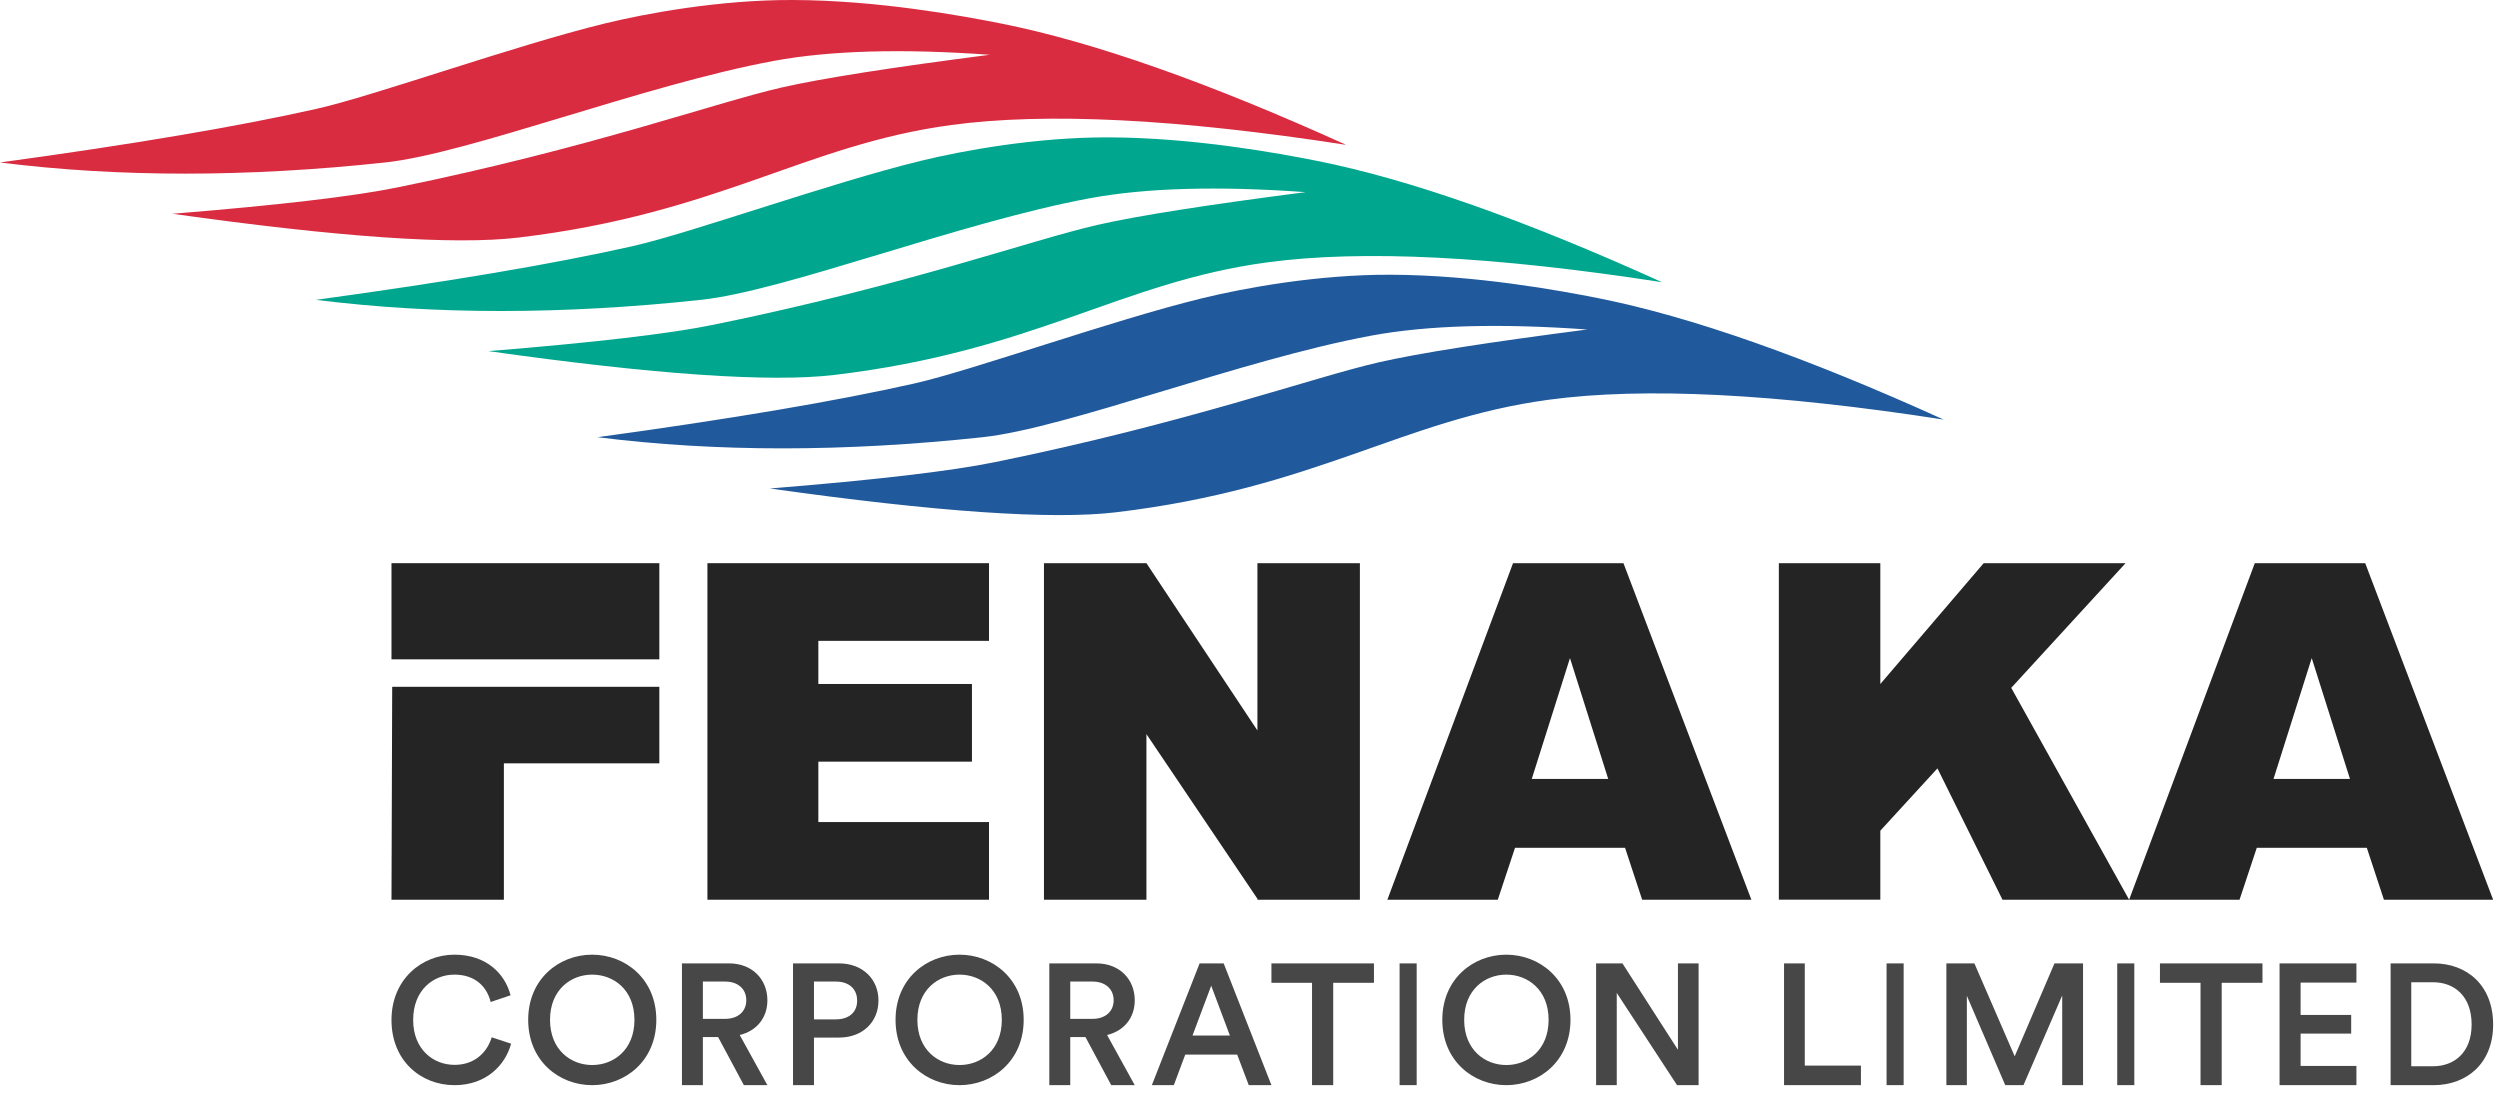 <?xml version="1.0" encoding="UTF-8"?>
<svg width="91px" height="40px" viewBox="0 0 91 40" version="1.1" xmlns="http://www.w3.org/2000/svg" xmlns:xlink="http://www.w3.org/1999/xlink">
    <!-- Generator: Sketch 58 (84663) - https://sketch.com -->
    <title>Group 2</title>
    <desc>Created with Sketch.</desc>
    <g id="Page-1" stroke="none" stroke-width="1" fill="none" fill-rule="evenodd">
        <g id="Job-Openings" transform="translate(-32, -24)">
            <g id="Group-2" transform="translate(32, 24)">
                <path d="M59.094,20.5 L63.75,32.75 L50.5,32.75 L55.074,20.5 L59.094,20.5 Z M59.152,30.86 L55.147,30.86 L54.519,32.75 L59.775,32.75 L59.152,30.86 Z M57.147,23.955 L55.756,28.353 L58.539,28.353 L57.147,23.955 Z" id="Combined-Shape" fill="#242425"></path>
                <path d="M86.094,20.5 L90.75,32.75 L77.5,32.75 L82.074,20.5 L86.094,20.5 Z M86.152,30.86 L82.147,30.86 L81.519,32.75 L86.775,32.75 L86.152,30.86 Z M84.147,23.955 L82.756,28.353 L85.539,28.353 L84.147,23.955 Z" id="Combined-Shape-Copy" fill="#242425"></path>
                <rect id="Rectangle" fill="#242425" x="14.25" y="20.5" width="9.75" height="3.5"></rect>
                <path d="M29.788,29.923 L36,29.923 L36,32.75 L25.75,32.75 L25.75,29.923 L25.75,23.327 L25.75,20.5 L36,20.5 L36,23.327 L29.788,23.327 L29.788,24.897 L35.379,24.897 L35.379,27.724 L29.788,27.724 L29.788,29.923 Z" id="Combined-Shape" fill="#242425"></path>
                <path d="M41.73,32.75 L38,32.75 L38,20.5 L41.73,20.5 L45.77,26.589 L45.77,20.5 L49.5,20.5 L49.5,32.75 L45.77,32.75 L45.77,32.715 L41.73,26.722 L41.73,32.75 Z" id="Combined-Shape" fill="#242425"></path>
                <path d="M68.444,32.747 L64.75,32.747 L64.75,20.5 L68.444,20.5 L68.444,24.898 L72.206,20.5 L77.37,20.5 L73.209,25.038 L77.5,32.75 L72.891,32.75 L70.523,27.969 L68.444,30.237 L68.444,32.747 Z" id="Combined-Shape" fill="#242425"></path>
                <polygon id="Rectangle-Copy" fill="#242425" points="14.276 25 24 25 24 27.786 18.341 27.786 18.341 32.75 14.25 32.75"></polygon>
                <path d="M44.542,35.067 L46.28,39.5 L45.455,39.5 L45.033,38.387 L43.143,38.387 L42.727,39.5 L41.927,39.5 L43.666,35.067 L44.542,35.067 Z M77.689,35.067 L77.689,39.5 L77.067,39.5 L77.067,35.067 L77.689,35.067 Z M82.354,35.067 L82.354,35.773 L80.87,35.773 L80.87,39.5 L80.099,39.5 L80.099,35.773 L78.622,35.773 L78.622,35.067 L82.354,35.067 Z M34.927,34.75 C36.13,34.75 37.262,35.631 37.262,37.122 C37.262,38.619 36.13,39.5 34.927,39.5 C33.723,39.5 32.598,38.619 32.598,37.122 C32.598,35.631 33.723,34.75 34.927,34.75 Z M85.774,35.067 L85.774,35.767 L83.742,35.767 L83.742,36.943 L85.583,36.943 L85.583,37.624 L83.742,37.624 L83.742,38.8 L85.774,38.8 L85.774,39.5 L82.976,39.5 L82.976,35.067 L85.774,35.067 Z M88.59,35.067 C89.798,35.067 90.75,35.867 90.75,37.293 C90.75,38.712 89.786,39.5 88.584,39.5 L87.018,39.5 L87.018,35.067 L88.59,35.067 Z M39.907,35.067 C40.77,35.067 41.305,35.661 41.305,36.411 C41.305,37.043 40.921,37.524 40.298,37.674 L41.305,39.5 L40.449,39.5 L39.511,37.749 L38.957,37.749 L38.957,39.5 L38.195,39.5 L38.195,35.067 L39.907,35.067 Z M16.539,34.75 C17.693,34.75 18.379,35.431 18.584,36.228 L17.86,36.473 C17.725,35.92 17.302,35.476 16.539,35.476 C15.789,35.476 15.039,36.023 15.039,37.128 C15.039,38.195 15.77,38.761 16.545,38.761 C17.308,38.761 17.744,38.272 17.898,37.758 L18.604,37.99 C18.398,38.761 17.706,39.5 16.545,39.5 C15.321,39.5 14.25,38.613 14.25,37.128 C14.25,35.643 15.359,34.75 16.539,34.75 Z M59.057,35.067 L61.077,38.212 L61.077,35.067 L61.829,35.067 L61.829,39.5 L61.045,39.5 L58.85,36.142 L58.85,39.5 L58.098,39.5 L58.098,35.067 L59.057,35.067 Z M51.567,35.067 L51.567,39.5 L50.945,39.5 L50.945,35.067 L51.567,35.067 Z M30.538,35.067 C31.403,35.067 31.976,35.642 31.976,36.417 C31.976,37.199 31.403,37.768 30.538,37.768 L29.629,37.768 L29.629,39.5 L28.866,39.5 L28.866,35.067 L30.538,35.067 Z M21.555,34.75 C22.758,34.75 23.89,35.631 23.89,37.122 C23.89,38.619 22.758,39.5 21.555,39.5 C20.351,39.5 19.226,38.619 19.226,37.122 C19.226,35.631 20.351,34.75 21.555,34.75 Z M26.535,35.067 C27.398,35.067 27.933,35.661 27.933,36.411 C27.933,37.043 27.549,37.524 26.926,37.674 L27.933,39.5 L27.077,39.5 L26.139,37.749 L25.585,37.749 L25.585,39.5 L24.823,39.5 L24.823,35.067 L26.535,35.067 Z M50.012,35.067 L50.012,35.773 L48.529,35.773 L48.529,39.5 L47.758,39.5 L47.758,35.773 L46.28,35.773 L46.28,35.067 L50.012,35.067 Z M71.868,35.067 L73.335,38.45 L74.783,35.067 L75.823,35.067 L75.823,39.5 L75.064,39.5 L75.064,36.236 L73.654,39.5 L72.991,39.5 L71.594,36.248 L71.594,39.5 L70.848,39.5 L70.848,35.067 L71.868,35.067 Z M69.293,35.067 L69.293,39.5 L68.671,39.5 L68.671,35.067 L69.293,35.067 Z M65.694,35.067 L65.694,38.787 L67.738,38.787 L67.738,39.5 L64.939,39.5 L64.939,35.067 L65.694,35.067 Z M54.829,34.75 C56.032,34.75 57.165,35.631 57.165,37.122 C57.165,38.619 56.032,39.5 54.829,39.5 C53.626,39.5 52.5,38.619 52.5,37.122 C52.5,35.631 53.626,34.75 54.829,34.75 Z M88.565,35.754 L87.77,35.754 L87.77,38.812 L88.559,38.812 C89.329,38.812 89.967,38.318 89.967,37.293 C89.967,36.255 89.335,35.754 88.565,35.754 Z M54.829,35.476 C54.059,35.476 53.296,36.023 53.296,37.122 C53.296,38.221 54.059,38.767 54.829,38.767 C55.605,38.767 56.369,38.221 56.369,37.122 C56.369,36.023 55.605,35.476 54.829,35.476 Z M34.927,35.476 C34.157,35.476 33.393,36.023 33.393,37.122 C33.393,38.221 34.157,38.767 34.927,38.767 C35.703,38.767 36.466,38.221 36.466,37.122 C36.466,36.023 35.703,35.476 34.927,35.476 Z M21.555,35.476 C20.785,35.476 20.021,36.023 20.021,37.122 C20.021,38.221 20.785,38.767 21.555,38.767 C22.331,38.767 23.094,38.221 23.094,37.122 C23.094,36.023 22.331,35.476 21.555,35.476 Z M44.088,35.88 L43.407,37.693 L44.768,37.693 L44.088,35.88 Z M30.424,35.729 L29.629,35.729 L29.629,37.105 L30.424,37.105 C30.907,37.105 31.2,36.843 31.2,36.424 C31.2,35.998 30.907,35.729 30.424,35.729 Z M39.769,35.729 L38.957,35.729 L38.957,37.086 L39.769,37.086 C40.235,37.086 40.537,36.817 40.537,36.411 C40.537,35.998 40.235,35.729 39.769,35.729 Z M26.397,35.729 L25.585,35.729 L25.585,37.086 L26.397,37.086 C26.863,37.086 27.165,36.817 27.165,36.411 C27.165,35.998 26.863,35.729 26.397,35.729 Z" id="Combined-Shape" fill="#242425" opacity="0.838"></path>
                <path d="M0,5.914 C4.303,6.456 8.976,6.456 14.02,5.914 C17.084,5.585 23.416,3.098 28.165,2.217 C30.211,1.838 32.83,1.764 36.024,1.994 C32.418,2.459 29.891,2.856 28.444,3.187 C26.041,3.735 21.462,5.397 14.465,6.822 C12.855,7.15 10.125,7.47 6.276,7.781 C12.34,8.636 16.537,8.925 18.868,8.648 C26.165,7.781 29.277,5.273 34.621,4.551 C38.085,4.083 42.877,4.324 49,5.273 C43.981,2.997 39.796,1.525 36.445,0.857 C35.024,0.574 31.947,0.01 28.862,0 C26.202,-0.009 23.529,0.485 22.005,0.857 C18.689,1.668 13.653,3.481 11.519,3.962 C8.684,4.601 4.844,5.252 0,5.914 Z" id="Path" fill="#DA2C41"></path>
                <path d="M11.5,10.914 C15.803,11.456 20.476,11.456 25.52,10.914 C28.584,10.585 34.916,8.098 39.665,7.217 C41.711,6.838 44.33,6.764 47.524,6.994 C43.918,7.459 41.391,7.856 39.944,8.187 C37.541,8.735 32.962,10.397 25.965,11.822 C24.355,12.15 21.625,12.47 17.776,12.781 C23.84,13.636 28.037,13.925 30.368,13.648 C37.665,12.781 40.777,10.273 46.121,9.551 C49.585,9.083 54.377,9.324 60.5,10.273 C55.481,7.997 51.296,6.525 47.945,5.857 C46.524,5.574 43.447,5.01 40.362,5 C37.702,4.991 35.029,5.485 33.505,5.857 C30.189,6.668 25.153,8.481 23.019,8.962 C20.184,9.601 16.344,10.252 11.5,10.914 Z" id="Path-Copy" fill="#00A78E"></path>
                <path d="M21.75,15.914 C26.053,16.456 30.726,16.456 35.77,15.914 C38.834,15.585 45.166,13.098 49.915,12.217 C51.961,11.838 54.58,11.764 57.774,11.994 C54.168,12.459 51.641,12.856 50.194,13.187 C47.791,13.735 43.212,15.397 36.215,16.822 C34.605,17.15 31.875,17.47 28.026,17.781 C34.09,18.636 38.287,18.925 40.618,18.648 C47.915,17.781 51.027,15.273 56.371,14.551 C59.835,14.083 64.627,14.324 70.75,15.273 C65.731,12.997 61.546,11.525 58.195,10.857 C56.774,10.574 53.697,10.01 50.612,10 C47.952,9.991 45.279,10.485 43.755,10.857 C40.439,11.668 35.403,13.481 33.269,13.962 C30.434,14.601 26.594,15.252 21.75,15.914 Z" id="Path-Copy-2" fill="#205A9D"></path>
            </g>
        </g>
    </g>
</svg>